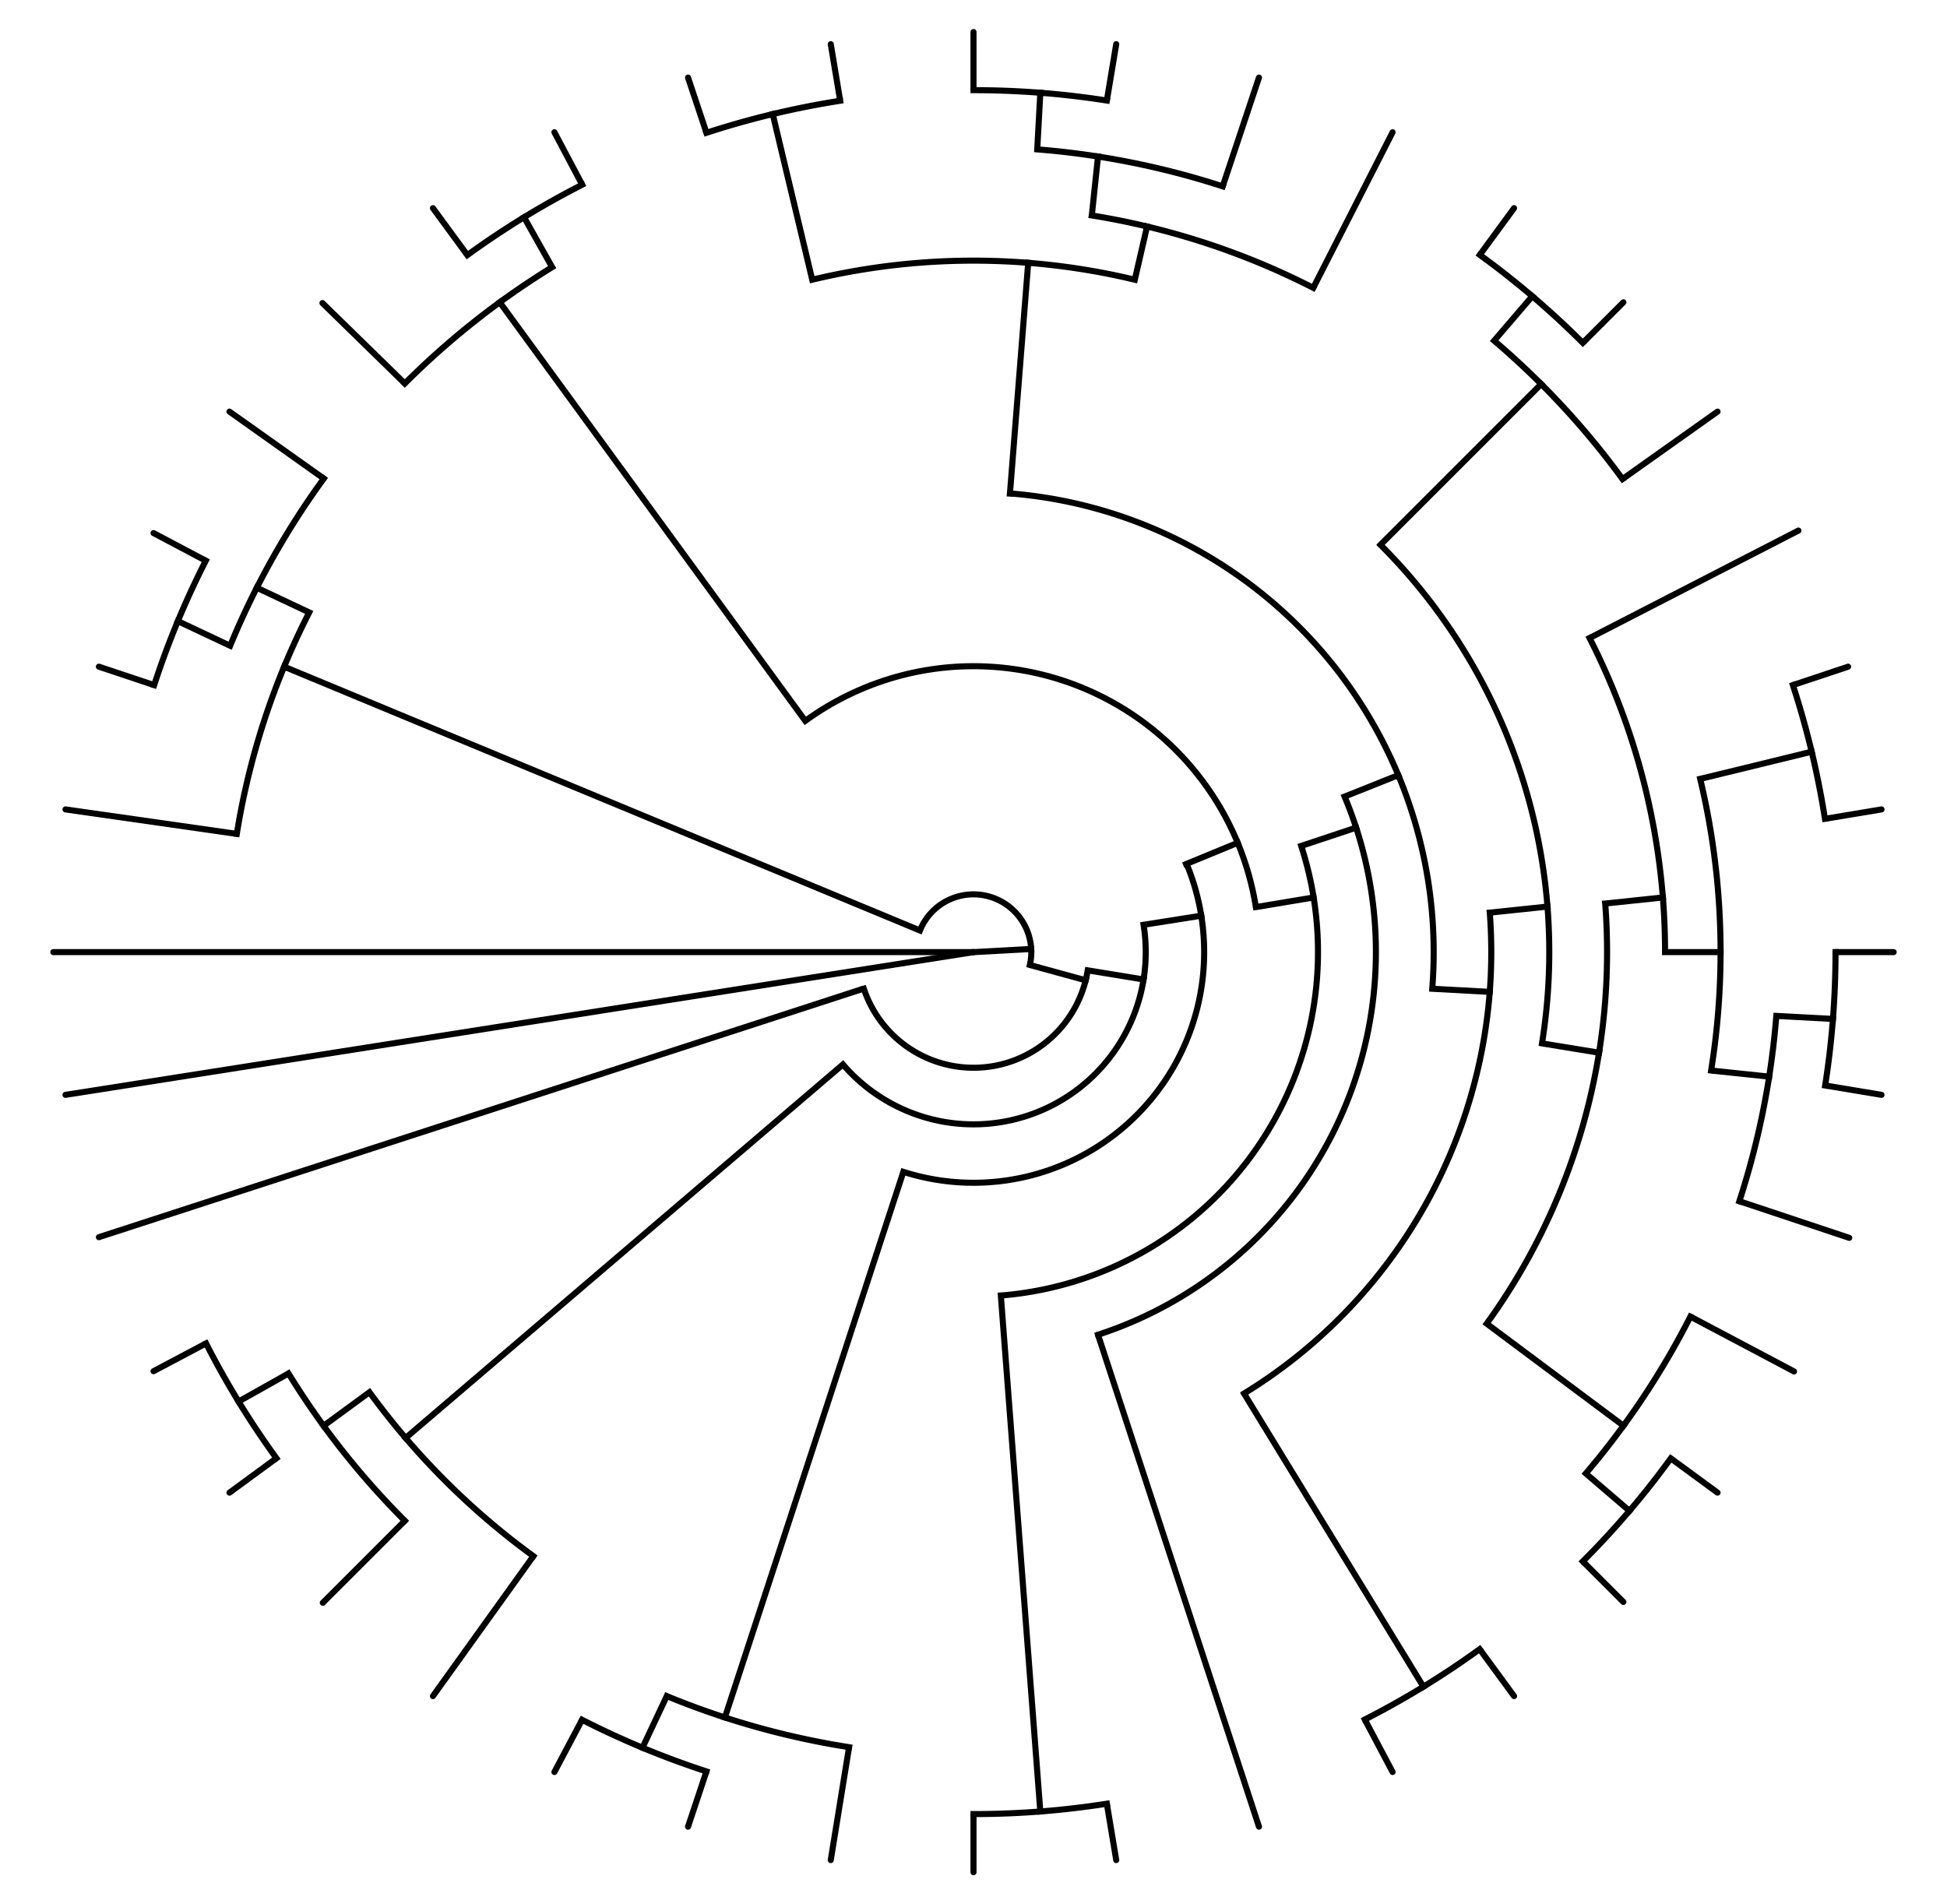 <svg xmlns="http://www.w3.org/2000/svg" font-size="12" viewBox="0 0 641.12 627.09" stroke-miterlimit="10" color-interpolation="auto" stroke="#000" stroke-linecap="square" font-family="Dialog"><g stroke-width="2" fill="none"><path d="M320.56 313.55h0"/><path stroke-linecap="round" d="M320.56 313.55H17.562"/><path d="M320.56 313.55h0M320.56 313.55l18.24-1M339.56 312.55a19.026 19.026 0 00-36.593-6.244M302.93 306.42L93.562 219.55M93.562 219.55a245.69 245.69 0 00-15.588 55.066"/><path stroke-linecap="round" d="M77.562 274.55l-56-8"/><path d="M101.82 201.68a245.69 245.69 0 00-8.254 17.87M101.56 201.55l-16.998-8M84.562 193.55a264.76 264.76 0 00-8.773 19.09M75.562 212.55l-17-8M58.562 204.55a283.77 283.77 0 00-7.8 21.065"/><path stroke-linecap="round" d="M50.562 225.55l-18-6"/><path d="M67.759 184.65a283.77 283.77 0 00-9.196 19.9"/><path stroke-linecap="round" d="M67.562 184.55l-17-9"/><path d="M106.62 157.59a264.76 264.76 0 00-22.055 35.96"/><path stroke-linecap="round" d="M106.56 157.55l-30.998-22"/><path d="M339.14 317.67a19.026 19.026 0 00.427-5.127M339.2 317.8l18.24 5M357.56 322.55a38.079 38.079 0 00.588-2.905M358.2 319.55l18.36 3M376.56 322.55a56.719 56.719 0 000-18M376.56 304.55l19-3M395.56 301.55a75.954 75.954 0 00-4.83-17.071M390.56 284.55l17-7M407.56 277.55a94.154 94.154 0 00-142.38-40.15M264.56 236.55l-100-137.003M164.56 99.547a264.82 264.82 0 00-31.26 26.743"/><path stroke-linecap="round" d="M133.18 126.17l-27-26.37"/><path d="M181.82 87.973a264.82 264.82 0 00-17.26 11.574M181.56 87.547l-9-16M172.56 71.547a283.67 283.67 0 00-18.67 12.457"/><path stroke-linecap="round" d="M153.56 83.547l-11-15"/><path d="M191.71 60.832a283.67 283.67 0 00-19.146 10.714"/><path stroke-linecap="round" d="M191.56 60.547l-9-17"/><path d="M413.54 298.71a94.154 94.154 0 00-5.978-21.163M414.56 298.55l18-3M432.56 295.55a113.44 113.44 0 00-4.088-16.972M428.56 278.55l18-6M446.56 272.55a132.5 132.5 0 00-3.75-10.105M442.75 262.33l17.53-7M460.56 255.55a151.54 151.54 0 00-128-93.062M332.56 162.55l6-75.851M338.56 86.547a227.71 227.71 0 00-71.104 5.566M267.44 92.041l-13-54.494M254.56 37.547a283.78 283.78 0 00-21.939 6.188"/><path stroke-linecap="round" d="M232.56 43.547l-6-18"/><path d="M276.66 33.181a283.78 283.78 0 00-22.099 4.365"/><path stroke-linecap="round" d="M276.56 32.547l-3-18"/><path d="M373.67 92.113a227.71 227.71 0 00-35.11-5.566M373.69 92.041l4-17.368M377.56 74.547a245.7 245.7 0 00-18.064-3.599M359.56 70.547l2-19M361.56 51.547a265.19 265.19 0 00-19.972-2.354M341.56 48.977l1-18.349M342.56 30.547a283.85 283.85 0 00-22-.854"/><path stroke-linecap="round" d="M320.56 29.547v-19"/><path d="M364.47 33.11a283.85 283.85 0 00-21.91-2.563"/><path stroke-linecap="round" d="M364.56 32.547l3-18"/><path d="M402.62 61.373a265.19 265.19 0 00-41.06-9.826"/><path stroke-linecap="round" d="M402.64 61.303l11.92-35.756"/><path d="M432.44 94.791a245.7 245.7 0 00-54.88-20.244"/><path stroke-linecap="round" d="M432.56 94.547l26-51"/><path d="M471.62 325.55a151.54 151.54 0 00-11.062-70.005M471.63 325.61l18.33 1M490.56 326.55a170.5 170.5 0 000-26M490.56 300.55l19-2M509.56 298.55a189.59 189.59 0 00-54.93-119.07M454.69 179.29l52.11-52.11M507.56 126.55a264.46 264.46 0 00-15.551-14.353M492.56 111.55l12-14.003M504.56 97.547a283.75 283.75 0 00-17.28-13.606"/><path stroke-linecap="round" d="M487.56 83.547l11-15"/><path d="M521.2 112.91a283.75 283.75 0 00-16.64-15.363"/><path stroke-linecap="round" d="M521.56 112.55l13-13.003"/><path d="M534.27 157.76a264.46 264.46 0 00-26.704-31.216"/><path stroke-linecap="round" d="M534.56 157.55l31-22"/><path d="M507.76 343.58a189.59 189.59 0 001.8-45.032M508.2 343.67l18.36 3M526.56 346.55a208.63 208.63 0 002.012-49.001M528.56 297.55l19-2M547.56 295.55a227.71 227.71 0 00-24.14-85.44"/><path stroke-linecap="round" d="M524.2 209.72l68-35"/><path d="M548.28 313.55a227.71 227.71 0 00-.713-18M548.27 313.55h18.04M566.56 313.55a246 246 0 00-6.711-57.069M560.2 256.42l36.36-8.87M596.56 247.55a283.78 283.78 0 00-6.188-21.939"/><path stroke-linecap="round" d="M590.56 225.55l18-6"/><path d="M600.93 269.65a283.78 283.78 0 00-4.365-22.099"/><path stroke-linecap="round" d="M601.56 269.55l18-3"/><path d="M563.45 352.53a246 246 0 003.108-38.983M563.56 352.55l19 2M582.56 354.55a265.19 265.19 0 002.354-19.972M584.93 334.55l18.63 1M603.56 335.55a283.85 283.85 0 00.854-22"/><path stroke-linecap="round" d="M604.56 313.55h19"/><path d="M601 357.46a283.85 283.85 0 002.563-21.912"/><path stroke-linecap="round" d="M601.56 357.55l18 3"/><path d="M572.74 395.6a265.19 265.19 0 009.826-41.057"/><path stroke-linecap="round" d="M572.93 395.64l36 12"/><path d="M489.72 435.66a208.63 208.63 0 0036.844-89.112M489.56 435.9l44.83 33.47M534.56 469.55a264.82 264.82 0 0022.061-35.969"/><path stroke-linecap="round" d="M556.75 433.64l34 18"/><path d="M522.19 485.23a264.82 264.82 0 0012.368-15.687M522.56 485.55l14 12M536.56 497.55a283.75 283.75 0 0013.605-17.286"/><path stroke-linecap="round" d="M550.56 480.55l15 11"/><path d="M521.2 514.19a283.75 283.75 0 0015.361-16.639"/><path stroke-linecap="round" d="M521.56 514.55l13 13"/><path d="M409.75 458.85a170.5 170.5 0 0080.811-132.31M409.74 459.07l58.82 96.13M468.56 555.55a283.67 283.67 0 0018.668-12.457"/><path stroke-linecap="round" d="M487.56 543.55l11 15"/><path d="M449.42 566.26a283.67 283.67 0 0019.146-10.714"/><path stroke-linecap="round" d="M449.56 566.55l9 17"/><path d="M361.56 439.55a132.5 132.5 0 0085-167"/><path stroke-linecap="round" d="M361.56 439.55l53 162"/><path d="M329.57 426.63a113.44 113.44 0 00102.99-131.08M329.56 426.61l13 169.94M342.56 596.55a283.85 283.85 0 0021.912-2.563"/><path stroke-linecap="round" d="M364.56 594.55l3 18"/><path d="M342.56 596.55a283.85 283.85 0 01-22 .854"/><path stroke-linecap="round" d="M320.56 597.55v19"/><path d="M297.45 385.9a75.954 75.954 0 0098.112-84.352M297.4 386.1l-58.56 179.06M238.56 565.55a265.01 265.01 0 0041.028 9.82"/><path stroke-linecap="round" d="M279.56 575.55l-6 37"/><path d="M219.56 558.55a265.01 265.01 0 0019.001 6.997M219.56 558.55l-8 17M211.56 575.55a283.77 283.77 0 0021.065 7.8"/><path stroke-linecap="round" d="M232.56 583.55l-6 18"/><path d="M191.66 566.35a283.77 283.77 0 0019.9 9.196"/><path stroke-linecap="round" d="M191.56 566.55l-9 17"/><path d="M277.57 350.54a56.719 56.719 0 0098.993-27.994M277.56 350.55l-144 123M133.56 473.55a246.11 246.11 0 0042.068 38.906"/><path stroke-linecap="round" d="M175.56 512.55l-33 46"/><path d="M121.66 458.48a246.11 246.11 0 0011.906 15.068M121.56 458.55l-15 11M106.56 469.55a264.82 264.82 0 0026.741 31.259"/><path stroke-linecap="round" d="M133.29 500.82l-27 27"/><path d="M94.988 452.28a264.82 264.82 0 0011.574 17.262M94.562 452.55l-16 9M78.562 461.55a283.67 283.67 0 0012.457 18.668"/><path stroke-linecap="round" d="M90.562 480.55l-15 11"/><path d="M67.848 442.4a283.67 283.67 0 0010.714 19.146"/><path stroke-linecap="round" d="M67.562 442.55l-17 9"/><path d="M284.44 325.59a38.079 38.079 0 0073.125-3.042"/><path stroke-linecap="round" d="M284.06 325.67L32.562 407.42"/><path d="M320.56 313.55h0"/><path stroke-linecap="round" d="M320.56 313.55l-298.998 47"/></g></svg>
